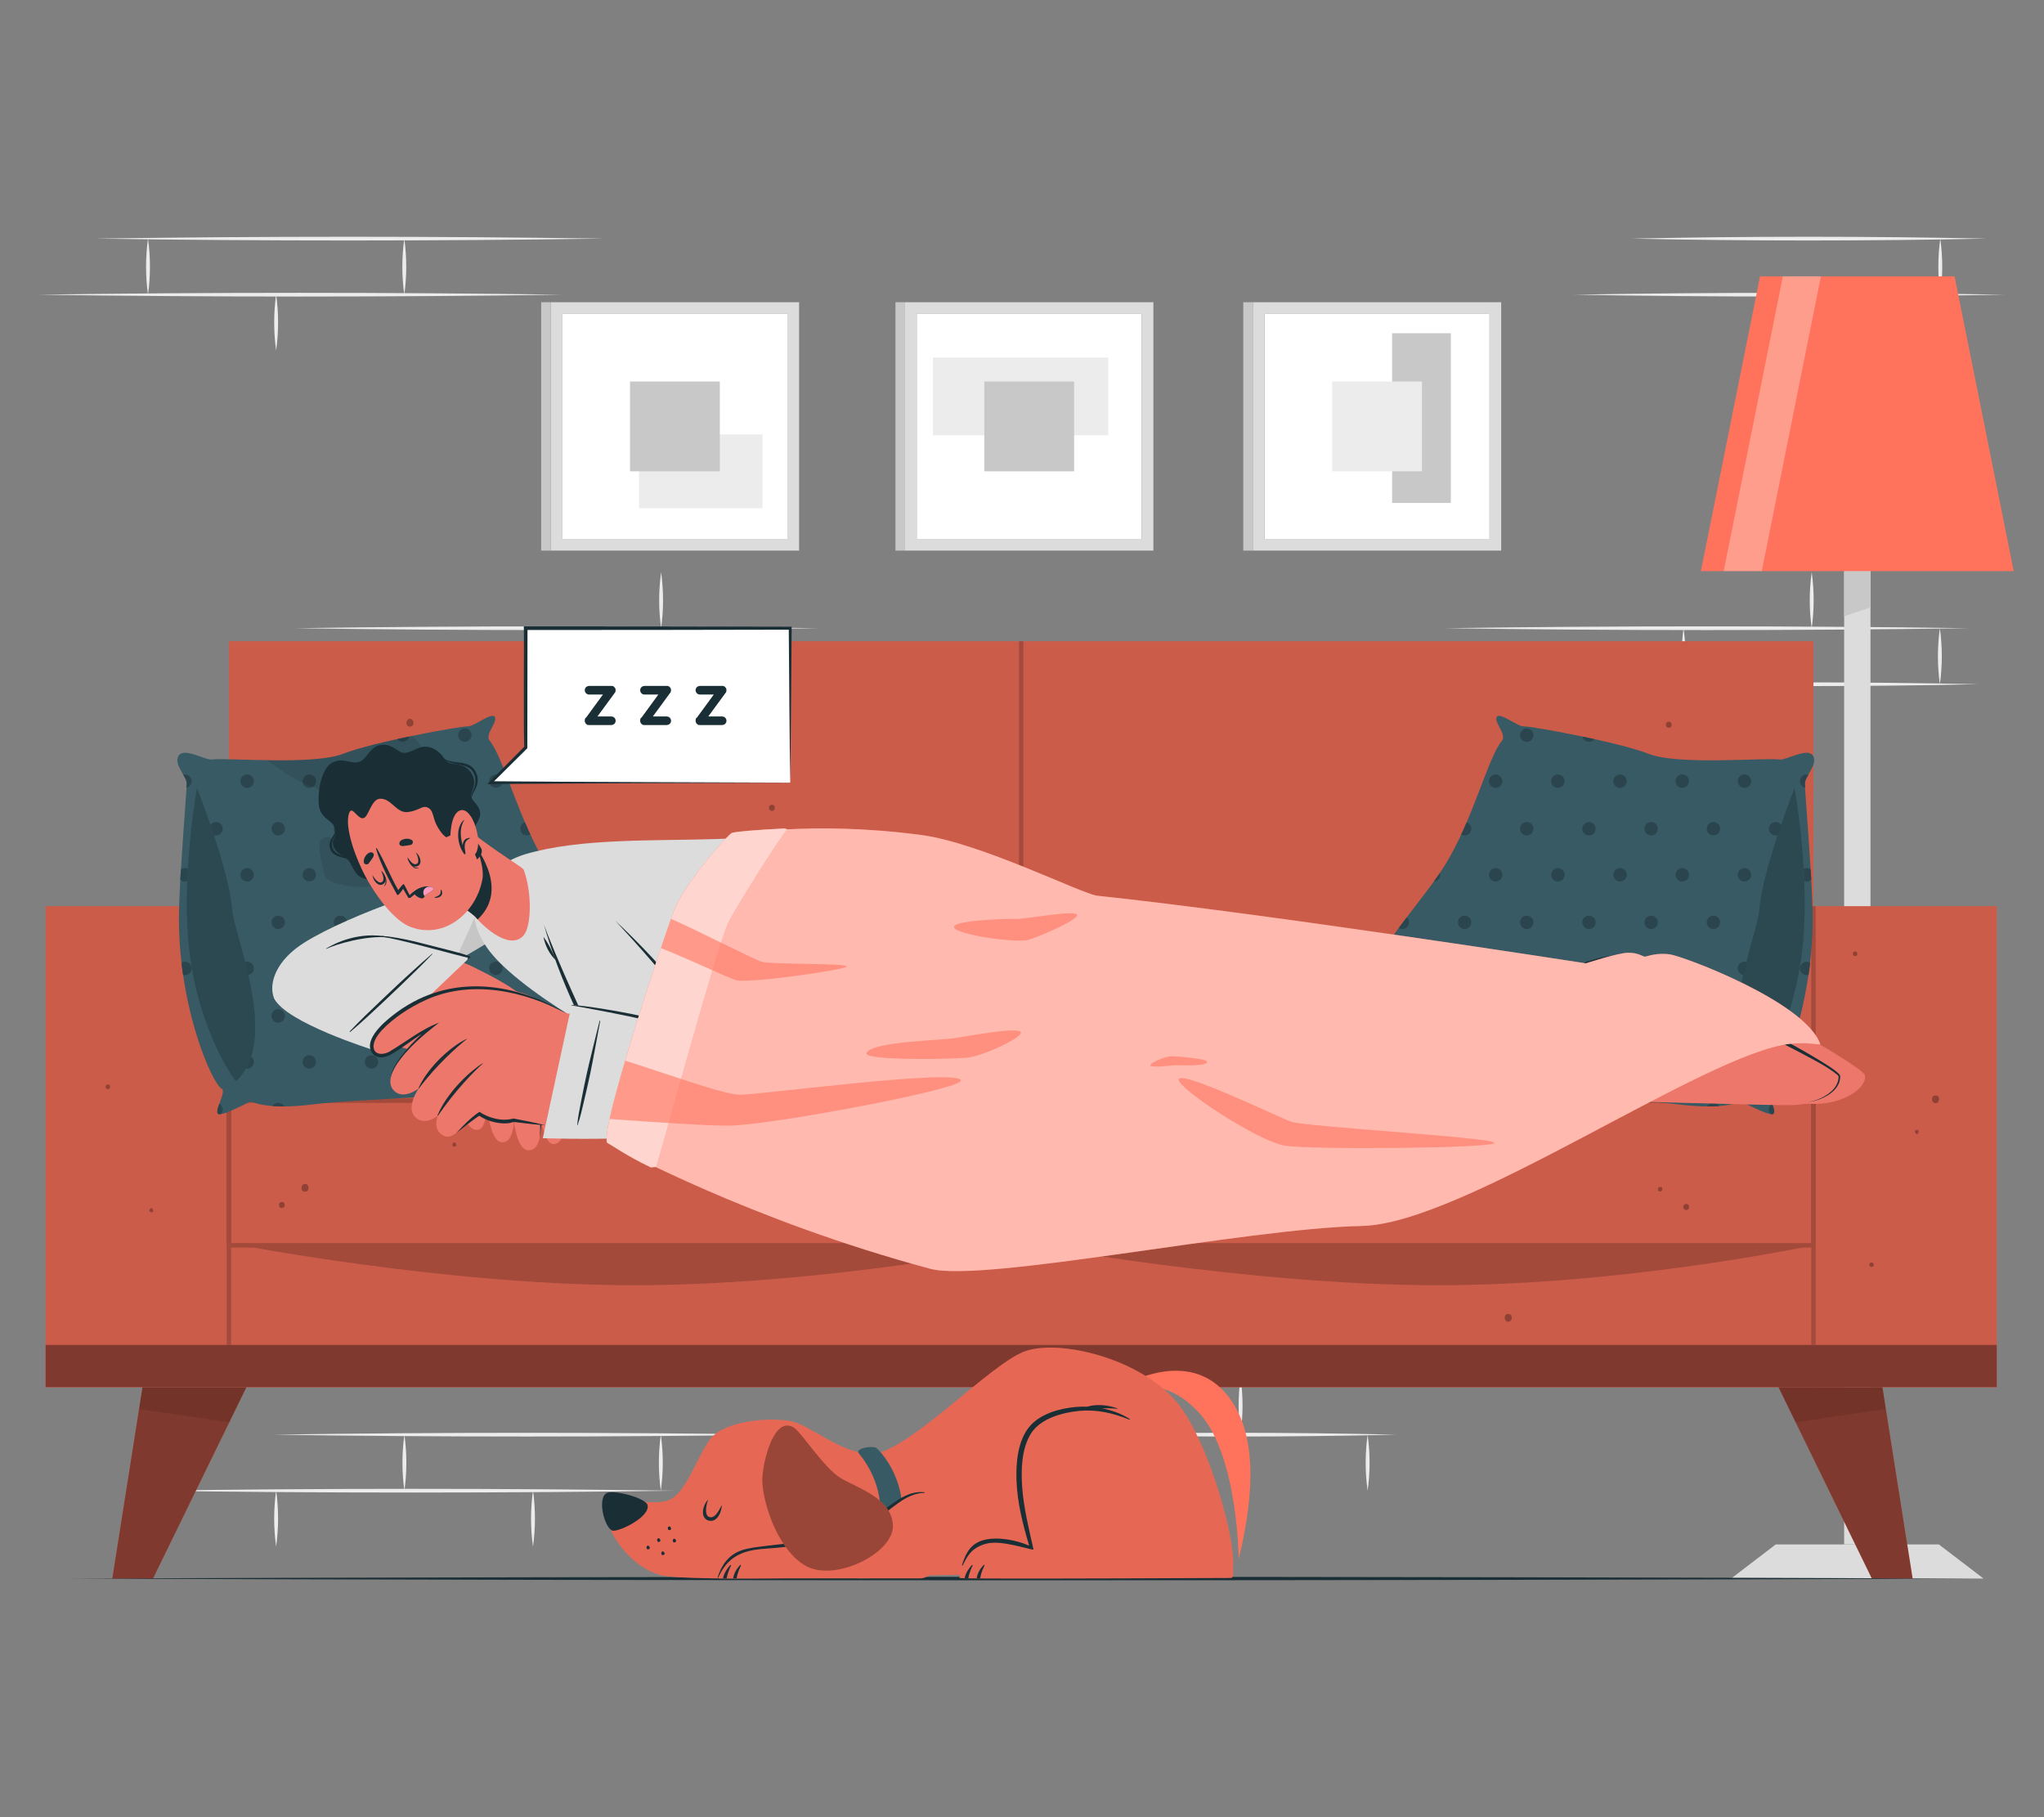 <?xml version="1.0" encoding="UTF-8"?>
<svg id="Layer_2" data-name="Layer 2" xmlns="http://www.w3.org/2000/svg" viewBox="0 0 540 480">
  <rect x="0" y="0" width="540" height="480" fill="#808080" stroke="none"/>
  <defs>
    <style>
      .cls-1 {
        opacity: .7;
      }

      .cls-2 {
        fill: #dcdcdc;
      }

      .cls-2, .cls-3, .cls-4, .cls-5, .cls-6, .cls-7, .cls-8, .cls-9, .cls-10, .cls-11, .cls-12, .cls-13, .cls-14, .cls-15, .cls-16, .cls-17 {
        stroke-width: 0px;
      }

      .cls-3 {
        fill: #ff735d;
      }

      .cls-4 {
        fill: #c8c8c8;
      }

      .cls-18 {
        stroke: #1a2e35;
        stroke-miterlimit: 10;
        stroke-width: .75px;
      }

      .cls-18, .cls-14 {
        fill: #1a2e35;
      }

      .cls-19, .cls-10, .cls-16 {
        opacity: .5;
      }

      .cls-20 {
        opacity: .6;
      }

      .cls-5 {
        fill: #375a64;
      }

      .cls-6 {
        fill: #ececec;
      }

      .cls-7 {
        fill: #ed776a;
      }

      .cls-21, .cls-13 {
        opacity: .2;
      }

      .cls-9 {
        fill: #2b454e;
      }

      .cls-10, .cls-15 {
        fill: #fff;
      }

      .cls-11 {
        fill: none;
      }

      .cls-12 {
        fill: #ff9abd;
      }

      .cls-22 {
        opacity: .4;
      }

      .cls-23 {
        opacity: .3;
      }

      .cls-24, .cls-17 {
        opacity: .1;
      }
    </style>
  </defs>
  <g id="Layer_2-2" data-name="Layer 2">
    <g>
      <rect class="cls-11" width="540" height="480"/>
      <g>
        <g>
          <path class="cls-6" d="m25.2,63.03c43.14-.66,91.09-.65,134.25,0-43.17.65-91.11.66-134.25,0h0Z"/>
          <path class="cls-6" d="m10,77.84c44.44-.66,93.85-.65,138.33,0-44.48.65-93.87.66-138.33,0h0Z"/>
          <path class="cls-6" d="m39.1,63.03c.69,4.93.69,9.87,0,14.81-.69-4.93-.68-9.87,0-14.81h0Z"/>
          <path class="cls-6" d="m106.81,63.03c.68,4.93.69,9.87,0,14.81-.69-4.93-.68-9.87,0-14.81h0Z"/>
          <path class="cls-6" d="m72.95,77.77c.69,4.93.69,9.87,0,14.81-.69-4.93-.68-9.87,0-14.81h0Z"/>
          <path class="cls-6" d="m430.99,63.03c30.16-.66,63.7-.65,93.89,0-30.19.65-63.72.66-93.89,0h0Z"/>
          <path class="cls-6" d="m415.79,77.84c36.56-.66,77.2-.65,113.78,0-36.59.65-77.21.66-113.78,0h0Z"/>
          <path class="cls-6" d="m512.6,63.03c.68,4.93.69,9.87,0,14.81-.69-4.93-.69-9.87,0-14.81h0Z"/>
          <path class="cls-6" d="m478.74,77.77c.68,4.93.69,9.87,0,14.81-.69-4.93-.69-9.87,0-14.81h0Z"/>
          <path class="cls-6" d="m72.14,378.96c43.13-.66,91.09-.65,134.25,0-43.17.65-91.11.66-134.25,0h0Z"/>
          <path class="cls-6" d="m39.95,393.76c44.44-.66,93.85-.65,138.33,0-44.48.65-93.87.66-138.33,0h0Z"/>
          <path class="cls-6" d="m252.25,364.25c27.72-.66,58.4-.66,86.13,0-27.73.66-58.4.66-86.13,0h0Z"/>
          <path class="cls-6" d="m282.74,378.96c27.72-.66,58.4-.66,86.13,0-27.73.66-58.4.66-86.13,0h0Z"/>
          <path class="cls-6" d="m106.84,378.96c.68,4.93.69,9.88,0,14.81-.69-4.93-.69-9.87,0-14.81h0Z"/>
          <path class="cls-6" d="m174.58,378.96c.69,4.93.69,9.88,0,14.81-.69-4.93-.68-9.87,0-14.81h0Z"/>
          <path class="cls-6" d="m293.57,378.96c.69,4.93.69,9.88,0,14.81-.69-4.93-.68-9.87,0-14.81h0Z"/>
          <path class="cls-6" d="m361.31,378.96c.68,4.93.69,9.88,0,14.81-.69-4.93-.69-9.87,0-14.81h0Z"/>
          <path class="cls-6" d="m72.95,393.7c.69,4.93.69,9.87,0,14.81-.69-4.93-.68-9.87,0-14.81h0Z"/>
          <path class="cls-6" d="m140.81,393.7c.69,4.93.69,9.87,0,14.81-.69-4.93-.68-9.87,0-14.81h0Z"/>
          <path class="cls-6" d="m327.75,363.84c.68,4.93.69,9.87,0,14.81-.69-4.93-.69-9.87,0-14.81h0Z"/>
          <path class="cls-6" d="m77.85,165.94c44.44-.66,93.85-.65,138.33,0-44.48.65-93.87.66-138.33,0h0Z"/>
          <path class="cls-6" d="m125.74,180.74c29.87-.66,63.08-.65,92.96,0-29.89.65-63.09.66-92.96,0h0Z"/>
          <path class="cls-6" d="m174.66,151.13c.68,4.93.69,9.87,0,14.81-.69-4.93-.68-9.87,0-14.81h0Z"/>
          <path class="cls-6" d="m140.81,165.94c.69,4.93.69,9.87,0,14.81-.69-4.93-.68-9.87,0-14.81h0Z"/>
          <path class="cls-6" d="m208.52,165.94c.68,4.93.69,9.87,0,14.81-.69-4.93-.69-9.87,0-14.81h0Z"/>
          <path class="cls-6" d="m381.82,165.94c44.44-.66,93.85-.65,138.33,0-44.48.65-93.87.66-138.33,0h0Z"/>
          <path class="cls-6" d="m429.71,180.74c29.87-.66,63.08-.65,92.96,0-29.89.65-63.09.66-92.96,0h0Z"/>
          <path class="cls-6" d="m478.63,151.13c.69,4.93.69,9.87,0,14.81-.69-4.93-.68-9.87,0-14.81h0Z"/>
          <path class="cls-6" d="m444.78,165.94c.69,4.93.69,9.87,0,14.81-.69-4.93-.68-9.87,0-14.81h0Z"/>
          <path class="cls-6" d="m512.49,165.94c.68,4.93.69,9.87,0,14.81-.69-4.93-.68-9.87,0-14.81h0Z"/>
          <path class="cls-6" d="m56.96,266.9c19.13-.67,38.4-.67,57.54,0-19.14.67-38.41.67-57.54,0h0Z"/>
          <path class="cls-6" d="m43.5,281.71c29.87-.66,63.08-.65,92.96,0-29.89.65-63.09.66-92.96,0h0Z"/>
          <path class="cls-6" d="m72.98,252.09c.69,4.93.69,9.87,0,14.81-.69-4.93-.68-9.87,0-14.81h0Z"/>
          <path class="cls-6" d="m106.84,266.9c.68,4.93.69,9.87,0,14.81-.69-4.93-.69-9.87,0-14.81h0Z"/>
        </g>
        <g>
          <g>
            <rect class="cls-15" x="242.19" y="82.92" width="59.43" height="59.43"/>
            <path class="cls-2" d="m304.71,145.44v-65.61h-65.61v65.61h65.61Zm-62.52-62.52h59.43v59.43h-59.43v-59.43Z"/>
            <rect class="cls-6" x="259.35" y="81.55" width="20.54" height="46.32" transform="translate(164.92 374.33) rotate(-90)"/>
            <rect class="cls-4" x="260.04" y="100.77" width="23.73" height="23.73" transform="translate(159.27 384.54) rotate(-90)"/>
            <rect class="cls-4" x="236.56" y="79.83" width="2.53" height="65.61" transform="translate(475.66 225.27) rotate(180)"/>
          </g>
          <g>
            <rect class="cls-15" x="334.08" y="82.92" width="59.43" height="59.43"/>
            <rect class="cls-4" x="367.78" y="88.02" width="15.52" height="44.83"/>
            <path class="cls-2" d="m396.6,145.44v-65.61h-65.61v65.61h65.61Zm-62.52-62.52h59.43v59.43h-59.43v-59.43Z"/>
            <rect class="cls-6" x="351.93" y="100.77" width="23.73" height="23.73"/>
            <rect class="cls-4" x="328.45" y="79.83" width="2.53" height="65.61" transform="translate(659.44 225.27) rotate(180)"/>
          </g>
          <g>
            <rect class="cls-15" x="148.59" y="82.92" width="59.43" height="59.43"/>
            <rect class="cls-6" x="168.82" y="114.76" width="32.61" height="19.5"/>
            <path class="cls-2" d="m211.11,145.44v-65.61h-65.61v65.61h65.61Zm-62.52-62.52h59.43v59.43h-59.43v-59.43Z"/>
            <rect class="cls-4" x="166.44" y="100.77" width="23.73" height="23.73"/>
            <rect class="cls-4" x="142.96" y="79.83" width="2.53" height="65.61" transform="translate(288.46 225.27) rotate(180)"/>
          </g>
        </g>
        <g>
          <polygon class="cls-2" points="524.03 416.97 457.33 416.97 469.13 407.95 512.22 407.95 524.03 416.97"/>
          <g>
            <rect class="cls-2" x="487.2" y="138.93" width="6.96" height="269.02"/>
            <polygon class="cls-4" points="494.16 138.93 494.16 160.44 487.2 162.77 487.2 138.93 494.16 138.93"/>
          </g>
          <g>
            <polygon class="cls-3" points="532 150.85 449.36 150.85 464.99 72.99 516.37 72.99 532 150.85"/>
            <g class="cls-23">
              <polygon class="cls-15" points="481.07 72.98 465.44 150.85 455.38 150.85 471.02 72.98 481.07 72.98"/>
            </g>
          </g>
        </g>
        <g>
          <rect class="cls-3" x="60.46" y="169.38" width="418.63" height="197.04"/>
          <rect class="cls-13" x="60.46" y="169.38" width="418.63" height="197.04"/>
          <rect class="cls-3" x="12.04" y="239.36" width="48.42" height="127.06"/>
          <rect class="cls-13" x="12.04" y="239.36" width="48.42" height="127.06"/>
          <rect class="cls-3" x="479.1" y="239.36" width="48.42" height="127.06"/>
          <rect class="cls-13" x="479.1" y="239.36" width="48.42" height="127.06"/>
          <g class="cls-21">
            <rect class="cls-8" x="269.21" y="169.38" width="1.15" height="159.57"/>
            <rect class="cls-8" x="59.89" y="239.36" width="1.15" height="127.06"/>
            <rect class="cls-8" x="478.52" y="239.36" width="1.15" height="127.06"/>
            <path class="cls-8" d="m270.37,329.54H59.89v-39.41h210.48v39.41Zm-209.3-1.18h208.12v-37.04H61.07v37.04Z"/>
            <path class="cls-8" d="m479.67,329.54h-210.48v-39.41h210.48v39.41Zm-209.3-1.18h208.12v-37.04h-208.12v37.04Z"/>
            <g>
              <path class="cls-8" d="m61.04,328.46s56.4,11.03,106.38,11.03,102.94-10.55,102.94-10.55l-209.32-.48Z"/>
              <path class="cls-8" d="m269.78,328.46s59.94,11.03,109.92,11.03,99.4-10.55,99.4-10.55l-209.32-.48Z"/>
            </g>
          </g>
          <g class="cls-23">
            <path class="cls-8" d="m73.09,219.39c-1.03,0-1.03,1.6,0,1.6s1.03-1.6,0-1.6Z"/>
            <path class="cls-8" d="m74.46,317.49c-1.03,0-1.03,1.6,0,1.6s1.03-1.6,0-1.6Z"/>
            <path class="cls-8" d="m120.44,302.17c-.04-.08-.08-.16-.12-.24-.13-.23-.49-.23-.62,0-.05.08-.09.16-.12.24-.45.95,1.33.95.87,0Z"/>
            <path class="cls-8" d="m40.4,319.51c-.04-.08-.08-.16-.12-.24-.13-.23-.49-.23-.62,0-.05.08-.09.16-.12.24-.46.95,1.33.95.87,0Z"/>
            <path class="cls-8" d="m79.99,224.28c-.79,0-.79,1.22,0,1.22s.79-1.22,0-1.22Z"/>
            <path class="cls-8" d="m377.49,244.24c-.79,0-.79,1.23,0,1.23s.79-1.23,0-1.23Z"/>
            <path class="cls-8" d="m28.49,286.46c-.79,0-.79,1.22,0,1.22s.79-1.22,0-1.22Z"/>
            <path class="cls-8" d="m108.9,190.11c-.3-.33-.9-.33-1.2,0-.33.37-.38.68-.29,1.16.16.88,1.62.88,1.78,0,.09-.47.04-.79-.29-1.16Z"/>
            <path class="cls-8" d="m81.18,312.96c-.29-.33-.9-.33-1.2,0-.33.37-.38.68-.29,1.16.16.88,1.62.88,1.78,0,.09-.47.04-.79-.29-1.16Z"/>
            <path class="cls-8" d="m445.48,319.62c1.03,0,1.03-1.6,0-1.6s-1.03,1.6,0,1.6Z"/>
            <path class="cls-8" d="m255.6,321.22c1.03,0,1.03-1.6,0-1.6s-1.03,1.6,0,1.6Z"/>
            <path class="cls-8" d="m440.87,192.24c1.03,0,1.03-1.6,0-1.6s-1.03,1.6,0,1.6Z"/>
            <path class="cls-8" d="m203.93,214.19c1.03,0,1.03-1.6,0-1.6s-1.03,1.6,0,1.6Z"/>
            <path class="cls-8" d="m386.31,236.84c.04.08.08.16.12.24.13.23.49.23.62,0,.05-.08.09-.16.12-.24.46-.95-1.33-.95-.87,0Z"/>
            <path class="cls-8" d="m290.39,313.65c.04.08.08.16.12.24.13.23.49.23.62,0,.05-.08.09-.16.12-.24.45-.95-1.33-.95-.87,0Z"/>
            <path class="cls-8" d="m505.98,299.14c.04.08.08.16.12.24.13.23.49.23.62,0,.05-.08.09-.16.12-.24.45-.95-1.33-.95-.87,0Z"/>
            <path class="cls-8" d="m438.58,314.73c.79,0,.79-1.22,0-1.22s-.79,1.22,0,1.22Z"/>
            <path class="cls-8" d="m490.09,252.55c.79,0,.79-1.22,0-1.22s-.79,1.22,0,1.22Z"/>
            <path class="cls-8" d="m494.45,334.68c.79,0,.79-1.22,0-1.22s-.79,1.22,0,1.22Z"/>
            <path class="cls-8" d="m397.86,348.9c.3.33.9.33,1.2,0,.33-.37.38-.68.29-1.16-.16-.88-1.62-.88-1.78,0-.09.47-.04.79.29,1.16Z"/>
            <path class="cls-8" d="m437.39,226.06c.3.33.9.33,1.2,0,.33-.37.38-.68.29-1.16-.16-.88-1.62-.88-1.78,0-.09.47-.04.79.29,1.16Z"/>
            <path class="cls-8" d="m167.67,265.34c.3.33.9.33,1.2,0,.33-.37.38-.68.29-1.16-.16-.88-1.62-.88-1.78,0-.09.47-.04.79.29,1.16Z"/>
            <path class="cls-8" d="m510.74,291.17c.29.33.9.33,1.2,0,.33-.37.38-.68.29-1.16-.16-.88-1.62-.88-1.78,0-.09.47-.04.79.29,1.16Z"/>
          </g>
          <rect class="cls-3" x="12.05" y="355.24" width="515.48" height="11.17"/>
          <rect class="cls-16" x="12.05" y="355.24" width="515.48" height="11.17"/>
          <g>
            <polygon class="cls-3" points="65.11 366.42 52.8 391.63 40.43 416.97 29.66 416.97 33.66 391.63 37.64 366.42 65.11 366.42"/>
            <g class="cls-19">
              <polygon class="cls-8" points="65.11 366.42 52.8 391.63 40.43 416.97 29.66 416.97 33.66 391.63 37.64 366.42 65.11 366.42"/>
            </g>
            <polygon class="cls-17" points="37.64 366.42 65.11 366.42 60.58 375.7 36.73 372.18 37.64 366.42"/>
          </g>
          <g>
            <polygon class="cls-3" points="469.84 366.41 482.16 391.63 494.53 416.97 505.29 416.97 501.29 391.63 497.32 366.41 469.84 366.41"/>
            <g class="cls-19">
              <polygon class="cls-8" points="469.84 366.41 482.16 391.63 494.53 416.97 505.29 416.97 501.29 391.63 497.32 366.41 469.84 366.41"/>
            </g>
            <polygon class="cls-17" points="497.31 366.41 469.84 366.41 474.37 375.69 498.22 372.18 497.31 366.41"/>
          </g>
        </g>
        <path class="cls-14" d="m18,416.97c161.31-.61,342.25-.62,503.56,0-161.31.62-342.25.61-503.56,0h0Z"/>
        <g>
          <path class="cls-5" d="m467.56,287.6c-1.4.73,2.63,6.71.58,6.71s-7.73-3.38-8.32-3.3c-.58.09-4.31,2.21-16.37.71-12.06-1.5-43.97-2.18-57.42-4.22-13.45-2.04-25.08-7.46-26.82-8.2-1.74-.74-6.04.36-7.19,0s3.54-3.37,4-5.85c3.66-19.87,18.05-32.69,25.6-44.74,7.55-12.05,11.5-28.85,15.27-33.17,3.77-4.32-1.08,1.75,0,0,1.08-1.75-2.34-4.91-1.45-6.19.89-1.29,5.52,2.64,7.17,2.52,1.65-.12,24.99,4.12,32.87,7.23,7.88,3.11,30.5.98,34.72,1.52,1.75.23,7.29-3.27,8.75-1.03,1.46,2.23-2.14,5.54-2.14,7.29s1.79,23.22,2.04,33.32c.63,24.86-8.68,46.05-11.3,47.41Z"/>
          <path class="cls-9" d="m421.21,195.23c-.33.44-.85.73-1.43.73-.85,0-1.56-.6-1.73-1.4,1.05.22,2.11.45,3.17.68Zm-19.63-1.04c0,.98.79,1.77,1.77,1.77s1.77-.79,1.77-1.77-.79-1.77-1.77-1.77-1.77.79-1.77,1.77Zm32.86,24.72c0,.98.79,1.77,1.77,1.77s1.77-.79,1.77-1.77-.79-1.77-1.77-1.77-1.77.79-1.77,1.77Zm-16.43,0c0,.98.79,1.77,1.77,1.77s1.77-.79,1.77-1.77-.79-1.77-1.77-1.77-1.77.79-1.77,1.77Zm-16.43,0c0,.98.79,1.77,1.77,1.77s1.77-.79,1.77-1.77-.79-1.77-1.77-1.77-1.77.79-1.77,1.77Zm-15.54,1.53c.26.16.56.24.88.24.98,0,1.78-.79,1.78-1.77,0-.78-.51-1.45-1.23-1.68-.45,1.07-.93,2.14-1.43,3.21Zm56.62-14.09c0,.98.79,1.77,1.77,1.77s1.77-.79,1.77-1.77-.79-1.77-1.77-1.77-1.77.79-1.77,1.77Zm-16.43,0c0,.98.79,1.77,1.77,1.77s1.77-.79,1.77-1.77-.79-1.77-1.77-1.77-1.77.79-1.77,1.77Zm-16.43,0c0,.98.79,1.77,1.77,1.77s1.77-.79,1.77-1.77-.79-1.77-1.77-1.77-1.77.79-1.77,1.77Zm-16.43,0c0,.98.79,1.77,1.77,1.77s1.77-.79,1.77-1.77-.79-1.77-1.77-1.77-1.77.79-1.77,1.77Zm41.08,37.28c0,.98.79,1.77,1.77,1.77s1.77-.79,1.77-1.77-.79-1.77-1.77-1.77-1.77.79-1.77,1.77Zm-16.43,0c0,.98.79,1.77,1.77,1.77s1.77-.79,1.77-1.77-.79-1.77-1.77-1.77-1.77.79-1.77,1.77Zm-16.43,0c0,.98.79,1.77,1.77,1.77s1.77-.79,1.77-1.77-.79-1.77-1.77-1.77-1.77.79-1.77,1.77Zm-16.43,0c0,.98.79,1.77,1.77,1.77s1.77-.79,1.77-1.77-.79-1.77-1.77-1.77-1.77.79-1.77,1.77Zm-15.61,1.49c.28.18.6.28.95.28.98,0,1.77-.8,1.77-1.78,0-.54-.24-1.01-.61-1.33-.7.92-1.4,1.87-2.11,2.82Zm73.12-14.05c0,.98.79,1.77,1.77,1.77s1.77-.79,1.77-1.77-.79-1.77-1.77-1.77-1.77.79-1.77,1.77Zm-16.43,0c0,.98.79,1.77,1.77,1.77s1.77-.79,1.77-1.77-.79-1.77-1.77-1.77-1.77.79-1.77,1.77Zm-16.43,0c0,.98.79,1.77,1.77,1.77s1.77-.79,1.77-1.77-.79-1.77-1.77-1.77-1.77.79-1.77,1.77Zm-16.43,0c0,.98.79,1.77,1.77,1.77s1.77-.79,1.77-1.77-.79-1.77-1.77-1.77-1.77.79-1.77,1.77Zm-14.54,1.76c.92-.07,1.64-.83,1.64-1.76,0-.17-.02-.33-.07-.48-.5.74-1.03,1.49-1.58,2.24Zm55.61,35.51c0,.98.79,1.77,1.77,1.77s1.77-.79,1.77-1.77-.79-1.77-1.77-1.77-1.77.79-1.77,1.77Zm-16.43,0c0,.98.79,1.77,1.77,1.77s1.77-.79,1.77-1.77-.79-1.77-1.77-1.77-1.77.79-1.77,1.77Zm-16.43,0c0,.98.79,1.77,1.77,1.77s1.77-.79,1.77-1.77-.79-1.77-1.77-1.77-1.77.79-1.77,1.77Zm-16.43,0c0,.98.79,1.77,1.77,1.77s1.77-.79,1.77-1.77-.79-1.77-1.77-1.77-1.77.79-1.77,1.77Zm-16.43,0c0,.98.79,1.77,1.77,1.77s1.77-.79,1.77-1.77-.79-1.77-1.77-1.77-1.77.79-1.77,1.77Zm73.94-12.56c0,.98.79,1.77,1.77,1.77s1.77-.79,1.77-1.77-.79-1.77-1.77-1.77-1.77.79-1.77,1.77Zm-16.43,0c0,.98.79,1.77,1.77,1.77s1.77-.79,1.77-1.77-.79-1.77-1.77-1.77-1.77.79-1.77,1.77Zm-16.43,0c0,.98.79,1.77,1.77,1.77s1.77-.79,1.77-1.77-.79-1.77-1.77-1.77-1.77.79-1.77,1.77Zm-16.43,0c0,.98.79,1.77,1.77,1.77s1.77-.79,1.77-1.77-.79-1.77-1.77-1.77-1.77.79-1.77,1.77Zm-16.43,0c0,.98.79,1.77,1.77,1.77s1.77-.79,1.77-1.77-.79-1.77-1.77-1.77-1.77.79-1.77,1.77Zm-15.26,1.66c.19.07.39.11.6.11.97,0,1.77-.79,1.77-1.77,0-.56-.27-1.07-.68-1.39-.59,1-1.15,2.01-1.69,3.05Zm105.63,35.62c0,.48.19.91.5,1.23h0c.12.02.23.03.33.03.96,0,.58-1.32.05-2.79-.54.3-.89.87-.89,1.53Zm-16.23-.8c1.17,0,2.19-.04,3.09-.1-.3-.52-.87-.87-1.52-.87-.69,0-1.29.39-1.58.97Zm-8.41-11.76c0,.98.79,1.77,1.77,1.77s1.77-.79,1.77-1.77-.79-1.77-1.77-1.77-1.77.79-1.77,1.77Zm-16.43,0c0,.98.79,1.77,1.77,1.77s1.77-.79,1.77-1.77-.79-1.77-1.77-1.77-1.77.79-1.77,1.77Zm-16.43,0c0,.98.79,1.77,1.77,1.77s1.77-.79,1.77-1.77-.79-1.77-1.77-1.77-1.77.79-1.77,1.77Zm-16.43,0c0,.98.79,1.77,1.77,1.77s1.77-.79,1.77-1.77-.79-1.77-1.77-1.77-1.77.79-1.77,1.77Zm-16.43,0c0,.98.79,1.77,1.77,1.77s1.77-.79,1.77-1.77-.79-1.77-1.77-1.77-1.77.79-1.77,1.77Zm-16.32-.59c.82.36,1.92.83,3.26,1.36.11-.23.18-.5.18-.77,0-.97-.8-1.77-1.77-1.77-.77,0-1.43.5-1.67,1.18Zm106.69-61.01c0,.98.8,1.77,1.77,1.77.2,0,.39-.03.57-.1.3-.91.6-1.81.89-2.66-.31-.47-.85-.78-1.46-.78-.97,0-1.77.8-1.77,1.77Zm-16.43,0c0,.98.79,1.77,1.77,1.77s1.77-.79,1.77-1.77-.8-1.77-1.77-1.77-1.77.8-1.77,1.77Zm24.64-12.55c0,.83.59,1.54,1.37,1.72-.04-.59-.06-1-.06-1.19,0-.59.42-1.38.92-2.24-.15-.04-.3-.07-.46-.07-.97,0-1.77.8-1.77,1.78Zm-16.43,0c0,.97.79,1.77,1.77,1.77s1.77-.8,1.77-1.77-.79-1.78-1.77-1.78-1.77.8-1.77,1.78Zm-8.21,37.27c0,.98.79,1.78,1.77,1.78s1.77-.8,1.77-1.78-.8-1.77-1.77-1.77-1.77.8-1.77,1.77Zm25.65-14.15c.06,1.07.11,2.16.16,3.26.19.07.39.11.6.11.48,0,.91-.19,1.23-.5h0c-.05-.88-.1-1.77-.16-2.68h0c-.29-.23-.67-.36-1.07-.36-.28,0-.53.06-.76.17Zm-17.44,1.6c0,.97.79,1.77,1.77,1.77s1.77-.8,1.77-1.77-.79-1.77-1.77-1.77-1.77.79-1.77,1.77Zm-8.21,37.28c0,.97.79,1.77,1.77,1.77s1.77-.8,1.77-1.77-.8-1.78-1.77-1.78-1.77.8-1.77,1.78Zm24.64-12.56c0,.98.8,1.77,1.77,1.77.18,0,.35-.02.51-.07.16-1.05.3-2.12.42-3.2-.27-.16-.58-.26-.92-.26-.97,0-1.77.8-1.77,1.77Zm-16.43,0c0,.88.63,1.6,1.46,1.74.26-1.16.54-2.3.83-3.43-.16-.05-.34-.08-.52-.08-.98,0-1.77.8-1.77,1.77Zm0,24.72c0,.98.79,1.78,1.77,1.78.1,0,.22,0,.31-.03-.57-.98-1.03-2.04-1.38-3.15-.42.32-.7.83-.7,1.4Z"/>
          <path class="cls-13" d="m474.1,208.12s-8.44,21.46-9.26,31.87c-.61,7.67-12.83,35.04-.99,45.59,0,0,9.39-12.05,12.16-33.58,2.52-19.59-1.92-43.88-1.92-43.88Z"/>
        </g>
        <g>
          <g>
            <path class="cls-5" d="m58.59,287.6c1.4.73-2.63,6.71-.58,6.71s7.73-3.38,8.32-3.3c.58.09,4.31,2.21,16.37.71,12.06-1.5,43.97-2.18,57.42-4.22,13.45-2.04,25.08-7.46,26.82-8.2,1.74-.74,6.04.36,7.19,0,1.16-.36-3.54-3.37-4-5.85-3.66-19.87-18.05-32.69-25.6-44.74-7.55-12.05-11.5-28.85-15.27-33.17-3.77-4.32,1.08,1.75,0,0-1.08-1.75,2.34-4.91,1.45-6.19-.89-1.29-5.52,2.64-7.17,2.52-1.65-.12-24.99,4.12-32.87,7.23-7.88,3.11-30.5.98-34.72,1.52-1.75.23-7.29-3.27-8.75-1.03-1.46,2.23,2.14,5.54,2.14,7.29s-1.79,23.22-2.04,33.32c-.63,24.86,8.68,46.05,11.3,47.41Z"/>
            <path class="cls-9" d="m108.1,194.55c-.17.8-.88,1.4-1.73,1.4-.59,0-1.11-.29-1.43-.73,1.06-.23,2.12-.46,3.17-.68Zm14.7-2.14c-.98,0-1.77.79-1.77,1.77s.79,1.77,1.77,1.77,1.77-.79,1.77-1.77-.79-1.77-1.77-1.77Zm-32.86,24.72c-.98,0-1.77.79-1.77,1.77s.79,1.77,1.77,1.77,1.77-.79,1.77-1.77-.79-1.77-1.77-1.77Zm16.43,0c-.98,0-1.77.79-1.77,1.77s.79,1.77,1.77,1.77,1.77-.79,1.77-1.77-.79-1.77-1.77-1.77Zm16.43,0c-.98,0-1.77.79-1.77,1.77s.79,1.77,1.77,1.77,1.77-.79,1.77-1.77-.79-1.77-1.77-1.77Zm15.88.09c-.71.23-1.23.9-1.23,1.68,0,.98.8,1.77,1.78,1.77.32,0,.62-.08.88-.24-.5-1.07-.97-2.14-1.43-3.21Zm-56.96-12.65c-.98,0-1.77.79-1.77,1.77s.79,1.77,1.77,1.77,1.77-.79,1.77-1.77-.79-1.77-1.77-1.77Zm16.43,0c-.98,0-1.77.79-1.77,1.77s.79,1.77,1.77,1.77,1.77-.79,1.77-1.77-.79-1.77-1.77-1.77Zm16.43,0c-.98,0-1.77.79-1.77,1.77s.79,1.77,1.77,1.77,1.77-.79,1.77-1.77-.79-1.77-1.77-1.77Zm16.43,0c-.98,0-1.77.79-1.77,1.77s.79,1.77,1.77,1.77,1.77-.79,1.77-1.77-.79-1.77-1.77-1.77Zm-41.08,37.28c-.98,0-1.77.79-1.77,1.77s.79,1.77,1.77,1.77,1.77-.79,1.77-1.77-.79-1.77-1.77-1.77Zm16.43,0c-.98,0-1.77.79-1.77,1.77s.79,1.77,1.77,1.77,1.77-.79,1.77-1.77-.79-1.77-1.77-1.77Zm16.43,0c-.98,0-1.77.79-1.77,1.77s.79,1.77,1.77,1.77,1.77-.79,1.77-1.77-.79-1.77-1.77-1.77Zm16.43,0c-.98,0-1.77.79-1.77,1.77s.79,1.77,1.77,1.77,1.77-.79,1.77-1.77-.79-1.77-1.77-1.77Zm15.27.44c-.37.32-.61.8-.61,1.33,0,.98.79,1.78,1.77,1.78.35,0,.68-.1.95-.28-.71-.96-1.41-1.9-2.11-2.82Zm-72.78-13c-.98,0-1.77.79-1.77,1.77s.79,1.77,1.77,1.77,1.77-.79,1.77-1.77-.79-1.77-1.77-1.77Zm16.43,0c-.98,0-1.77.79-1.77,1.77s.79,1.77,1.77,1.77,1.77-.79,1.77-1.77-.79-1.77-1.77-1.77Zm16.43,0c-.98,0-1.77.79-1.77,1.77s.79,1.77,1.77,1.77,1.77-.79,1.77-1.77-.79-1.77-1.77-1.77Zm16.43,0c-.98,0-1.77.79-1.77,1.77s.79,1.77,1.77,1.77,1.77-.79,1.77-1.77-.79-1.77-1.77-1.77Zm14.73,1.29c-.04.16-.07.31-.07.48,0,.93.72,1.69,1.64,1.76-.55-.75-1.08-1.5-1.58-2.24Zm-55.81,35.99c-.98,0-1.77.79-1.77,1.77s.79,1.77,1.77,1.77,1.77-.79,1.77-1.77-.79-1.77-1.77-1.77Zm16.43,0c-.98,0-1.77.79-1.77,1.77s.79,1.77,1.77,1.77,1.77-.79,1.77-1.77-.79-1.77-1.77-1.77Zm16.43,0c-.98,0-1.77.79-1.77,1.77s.79,1.77,1.77,1.77,1.77-.79,1.77-1.77-.79-1.77-1.77-1.77Zm16.43,0c-.98,0-1.77.79-1.77,1.77s.79,1.77,1.77,1.77,1.77-.79,1.77-1.77-.79-1.77-1.77-1.77Zm16.43,0c-.98,0-1.77.79-1.77,1.77s.79,1.77,1.77,1.77,1.77-.79,1.77-1.77-.79-1.77-1.77-1.77Zm-73.94-12.56c-.98,0-1.77.79-1.77,1.77s.79,1.77,1.77,1.77,1.77-.79,1.77-1.77-.79-1.77-1.77-1.77Zm16.43,0c-.98,0-1.77.79-1.77,1.77s.79,1.77,1.77,1.77,1.77-.79,1.77-1.77-.79-1.77-1.77-1.77Zm16.43,0c-.98,0-1.77.79-1.77,1.77s.79,1.77,1.77,1.77,1.77-.79,1.77-1.77-.79-1.77-1.77-1.77Zm16.43,0c-.98,0-1.77.79-1.77,1.77s.79,1.77,1.77,1.77,1.77-.79,1.77-1.77-.79-1.77-1.77-1.77Zm16.43,0c-.98,0-1.77.79-1.77,1.77s.79,1.77,1.77,1.77,1.77-.79,1.77-1.77-.79-1.77-1.77-1.77Zm15.34.38c-.42.32-.68.83-.68,1.39,0,.98.8,1.77,1.77,1.77.21,0,.42-.04.6-.11-.54-1.03-1.1-2.05-1.69-3.05Zm-104.83,37.14c-.53,1.47-.91,2.79.05,2.79.1,0,.22,0,.33-.03h0c.3-.32.5-.74.5-1.23,0-.66-.36-1.23-.89-1.53Zm15.55-.24c-.65,0-1.21.35-1.52.87.9.07,1.93.11,3.09.1-.28-.58-.88-.97-1.58-.97Zm8.22-12.56c-.98,0-1.77.79-1.77,1.77s.79,1.77,1.77,1.77,1.77-.79,1.77-1.77-.79-1.77-1.77-1.77Zm16.43,0c-.98,0-1.77.79-1.77,1.77s.79,1.77,1.77,1.77,1.77-.79,1.77-1.77-.79-1.77-1.77-1.77Zm16.43,0c-.98,0-1.77.79-1.77,1.77s.79,1.77,1.77,1.77,1.77-.79,1.77-1.77-.79-1.77-1.77-1.77Zm16.43,0c-.98,0-1.77.79-1.77,1.77s.79,1.77,1.77,1.77,1.77-.79,1.77-1.77-.79-1.77-1.77-1.77Zm16.43,0c-.98,0-1.77.79-1.77,1.77s.79,1.77,1.77,1.77,1.77-.79,1.77-1.77-.79-1.77-1.77-1.77Zm16.43,0c-.97,0-1.77.8-1.77,1.77,0,.28.07.54.18.77,1.34-.54,2.44-1,3.26-1.36-.24-.68-.89-1.18-1.67-1.18Zm-106.79-61.59c-.62,0-1.15.31-1.46.78.29.85.59,1.75.89,2.66.18.07.37.1.57.1.97,0,1.77-.79,1.77-1.77s-.8-1.77-1.77-1.77Zm16.43,0c-.97,0-1.77.8-1.77,1.77s.8,1.77,1.77,1.77,1.77-.79,1.77-1.77-.79-1.77-1.77-1.77Zm-24.64-12.56c-.16,0-.31.02-.46.07.5.86.92,1.64.92,2.24,0,.19-.02.59-.06,1.19.78-.18,1.37-.88,1.37-1.72,0-.98-.8-1.78-1.77-1.78Zm16.43,0c-.98,0-1.77.8-1.77,1.78s.79,1.77,1.77,1.77,1.77-.8,1.77-1.77-.79-1.78-1.77-1.78Zm8.21,37.28c-.97,0-1.77.8-1.77,1.77s.8,1.78,1.77,1.78,1.77-.8,1.77-1.78-.79-1.77-1.77-1.77Zm-24.64-12.55c-.4,0-.78.13-1.07.36h0c-.05.91-.1,1.8-.16,2.68h0c.31.31.74.51,1.23.51.21,0,.42-.04.6-.11.04-1.1.1-2.19.16-3.26-.23-.11-.48-.17-.76-.17Zm16.43,0c-.98,0-1.77.79-1.77,1.77s.79,1.77,1.77,1.77,1.77-.8,1.77-1.77-.79-1.77-1.77-1.77Zm8.21,37.27c-.97,0-1.77.8-1.77,1.78s.8,1.77,1.77,1.77,1.77-.8,1.77-1.77-.79-1.78-1.77-1.78Zm-24.64-12.55c-.34,0-.65.1-.92.26.12,1.09.26,2.16.42,3.2.16.05.33.07.51.07.97,0,1.77-.79,1.77-1.77s-.8-1.77-1.77-1.77Zm16.43,0c-.18,0-.36.03-.52.08.28,1.12.56,2.27.83,3.43.83-.14,1.46-.86,1.46-1.74,0-.97-.79-1.77-1.77-1.77Zm1.07,25.08c-.36,1.11-.81,2.17-1.38,3.15.1.02.21.03.31.03.98,0,1.77-.8,1.77-1.78,0-.57-.28-1.09-.7-1.4Z"/>
            <path class="cls-13" d="m52.04,208.12s8.44,21.46,9.26,31.87c.61,7.67,12.83,35.04.99,45.59,0,0-9.39-12.05-12.16-33.58-2.52-19.59,1.92-43.88,1.92-43.88Z"/>
            <g>
              <path class="cls-17" d="m108.27,227.62c-7.74,1.04-21.26-18.67-25.59-19.82-3.63-.97-8.93-4.61-12.18-6.99,7.56.12,15.96-.04,20.16-1.7,3.83-1.52,11.32-3.29,18.19-4.71.72.56,1.33,1.17,1.8,1.87,4.36,6.41,3.88,12.86,1.95,15.94-1.93,3.08,3.41,14.39-4.33,15.43Z"/>
              <path class="cls-17" d="m84.84,221.79c2.31-3.4,21.24,8.63,18.62,10.99-2.62,2.36-16.9,2.03-17.75-1.85s-1.88-7.66-.87-9.14Z"/>
            </g>
          </g>
          <g>
            <g>
              <g>
                <path class="cls-7" d="m378.09,250.95s43.12,5.72,43.15,5.7c.92-.05,14.84-4.2,17.29-3.8,2.84.46,53.08,28.18,54.08,31.03,1.01,2.86-4.64,7.43-12.35,7.69-4.66.16-49.64-1.29-49.64-1.29l-48.36-.34-4.17-38.98Z"/>
                <path class="cls-5" d="m188.93,231.15c11.21-1.84,212.09,21.72,212.09,21.72l-8.48,36.6c-56.77,4.64-86.39-1.87-93.05-1.72-21.97.5-61.06,1.3-86.2.55-33.89-1.01-48.61-9.29-48.61-9.29,0,0,24.21-47.87,24.25-47.86Z"/>
              </g>
              <g>
                <path class="cls-7" d="m388.92,254.57s21.86,2.45,21.89,2.42c.92-.05,14.84-4.2,17.29-3.8,2.84.46,56.84,28.18,57.84,31.03,1.01,2.86-4.64,7.43-12.35,7.69-4.66.16-53.4-1.29-53.4-1.29l-29.57-.34-1.7-35.71Z"/>
                <path class="cls-5" d="m177,254.67s99.33,50.2,115.98,52.86c10,1.6,58.3-2.37,111.5-10.34l4.78-40.48c-50.14-14.82-98.36,1.84-100.18,1.26-3-.96-50.2-33.43-71.44-36.34-22.91-3.14-44.35,1.42-44.35,1.42l-16.29,31.62Z"/>
                <path class="cls-14" d="m266.71,233.07l42.45,24.78c19.33-5.35,40.8-8.34,61.33-8.16,13.5.2,27.14,1.72,39.96,6.18.51.15.58.27,1.11.23,5.62-.78,10.96-4.02,16.77-3.76,5.12,1.55,9.56,4.38,14.18,6.87,12.46,7.34,25.7,13.32,38.09,20.81,1.77,1.12,3.58,2.12,5.14,3.56.21.2.41.5.43.78-.04,4.07-5.1,6.37-8.59,6.78,3.35-.53,8.11-2.91,8.16-6.71-.02-.24-.18-.36-.33-.53-3.16-2.53-7.02-4.31-10.59-6.27-9.17-4.8-18.44-9.31-27.68-14.03-5.39-2.97-10.84-6.03-16.42-8.54-.91-.38-1.9-.81-2.72-.96-2.82-.16-5.85,1.07-8.63,1.85-2.51.73-5,1.71-7.67,2.07-.33.01-.61.06-1.12-.07-24.67-8.34-51.53-7.48-77.12-4.21-8.19,1.16-16.38,2.49-24.43,4.42-.05-.03-42.29-25.04-42.34-25.08h0Z"/>
                <path class="cls-14" d="m289.87,306.85c-7.28-1.38-14.06-4.65-20.75-7.74-13.32-6.43-26.15-13.81-38.78-21.47-6.32-3.83-12.56-7.77-18.75-11.82l1.02-.14c-2.69,2.65-5.83,4.87-9.43,6.07-1.18.39-2.42.62-3.66.64,3.64-.71,6.68-2.84,9.38-5.24,1.06-.95,2.06-1.96,2.96-3.02,6.47,3.99,12.98,7.92,19.49,11.84,12.66,7.55,25.34,15.08,38.35,21.99,6.54,3.35,13.05,6.94,20.17,8.9h0Z"/>
              </g>
            </g>
            <g>
              <g>
                <g>
                  <path class="cls-2" d="m133.72,230.25c-14.56,1.76-41.43,11.37-53.13,18.61-7.95,4.92-9.46,11-8.34,14.38,3.09,9.3,38.43-2.31,38.6-3.79.13-1.12,14.11-6.74,28.55-17.69,6.92-5.25.58-12.27-5.67-11.52Z"/>
                  <path class="cls-17" d="m120.12,254.09c5.28-2.9,12.21-6.98,19.26-12.33,6.92-5.25.59-12.27-5.67-11.51-.99.12-2.03.28-3.11.46l-10.49,23.38Z"/>
                </g>
                <g>
                  <g>
                    <path class="cls-7" d="m73.03,263.68c3.51,5.96,13.56,7.54,39.98,14.88,3.66,1.02,17.35-18.74,14.42-21.54-3.54-3.39-24.51-9.46-25.96-9.66-12.23-1.74-30.83,12.28-28.45,16.32Z"/>
                    <g>
                      <path class="cls-7" d="m123.56,254.79s9.83,4.34,14.29,8.21c5.97,5.19,8.99,12.13,10.08,15.12,2.27,6.23,3.47,22.87-1.27,24.05-4.28,1.07-4.64-16-4.64-16,0,0,3.24,17.34-2.16,17.68-5.39.34-4.68-19.5-4.68-19.5,0,0,2.93,17.9-2.69,17.36-4.25-.4-4.61-18.41-4.61-18.41,0,0,2.41,15.4-1.97,15.17-4.84-.25-6.23-16.85-6.23-16.85-11.05-2.45-15.31-8.14-17.85-12.54-.62-1.07,21.73-14.3,21.73-14.3Z"/>
                      <g>
                        <path class="cls-14" d="m141.29,280.1c.45,2.02.93,4.07,1.2,6.13.27,2.06.47,4.13.55,6.2.2,5.09-.48,8.3-.46,8.1.47-4.8-.39-12.18-.66-14.24-.27-2.05-.44-4.12-.71-6.17,0-.05.07-.06.08,0Z"/>
                        <path class="cls-14" d="m133.84,280.95c.47,2.61,1.03,5.18,1.38,7.81.35,2.62.46,5.13.63,7.77.01.2-.1.14-.12-.06-.28-2.63-.73-5.03-1.04-7.66-.3-2.61-.51-5.26-.91-7.86,0-.04.06-.05.06,0Z"/>
                        <path class="cls-14" d="m127.32,280.53c.92,3.95,1.11,8.07,1.2,12.11,0,.2-.13.11-.15-.1-.32-4.03-.55-7.2-1.19-11.98-.01-.07.12-.11.14-.03Z"/>
                      </g>
                    </g>
                  </g>
                  <g>
                    <path class="cls-2" d="m124.04,252.97l-25.55,24.34s-23.01-7.2-26.03-13.57c-1.99-4.19,16.83-19.16,30.2-16.21l21.39,5.44Z"/>
                    <g>
                      <path class="cls-14" d="m86.2,250.53c2.3-1.41,8.72-4.61,16.47-3.02.07.01.06.13,0,.12-5.89-.63-14.09,1.84-16.42,3-.06.03-.1-.07-.04-.1Z"/>
                      <path class="cls-14" d="m92.4,272.43c2.67-2.83,5.48-5.51,8.3-8.18,2.82-2.68,5.64-5.36,8.53-7.96,1.63-1.47,3.26-2.95,4.94-4.37.04-.04.12.03.08.07-2.66,2.82-5.47,5.52-8.27,8.21-2.81,2.69-5.64,5.36-8.5,8-1.62,1.49-3.26,2.95-4.94,4.37-.08.07-.22-.05-.14-.13Z"/>
                      <path class="cls-14" d="m124.11,252.63c-1.4-.59-2.86-.95-4.33-1.35-1.46-.39-2.93-.76-4.4-1.12-2.93-.71-9.05-2.54-14.52-2.95-.06,0,.23.31.29.31,2.62.06,21,5.23,22.52,5.46-.07.1-.13.19-.19.3-.04.07.03.18.12.13.2-.11.35-.27.54-.39.16-.1.15-.32-.03-.4Z"/>
                    </g>
                  </g>
                </g>
              </g>
              <path class="cls-2" d="m206.21,220.33l-5.03,68.96c-.27-.05-5.28,1.24-14.51-2.56-23.89-9.83-50.78-25.95-58-36.38-9.04-13.05,1.65-22.24,10.25-24.76,14.5-4.24,33.97-3.43,50.59-3.97,13.19-.42,16.06-1.67,16.69-1.3Z"/>
              <g>
                <g>
                  <path class="cls-7" d="m138.19,247.25c2.37-2.44,2.31-11.94.14-17.56-.15-.38-3.43-2.42-7.29-5.09-2.34-1.63-4.9-3.49-7.12-5.36l-8.36,16.76s5.8,2.56,9.65,5.84c.32.28.59.56.83.86.04.04.08.09.13.15,1.49,1.74,8.3,8.22,12.02,4.39Z"/>
                  <path class="cls-14" d="m127.46,241.5c-.43.53-.85.97-1.29,1.36-.05-.06-.09-.12-.14-.15-.23-.3-.5-.59-.83-.87-3.83-3.28-9.65-5.84-9.65-5.84l7.76-15.55c3.11,3.6,10.31,13.4,4.15,21.05Z"/>
                </g>
                <g>
                  <path class="cls-7" d="m114.52,205.33c5.48,3.94,14.07,20.84,12.93,26.93-1.64,8.83-9.96,15.89-18.88,12.63-8.65-3.16-19.45-25.38-17.66-31.49,2.64-9,15.52-13.88,23.61-8.06Z"/>
                  <g>
                    <path class="cls-14" d="m97.37,228.09c.3-.34.52-.71.79-1.07.3-.42.58-.72.59-1.25,0-.29-.28-.59-.56-.62-.64-.08-1.13.34-1.51.82-.41.53-.59,1.04-.58,1.7.01.65.87.87,1.27.42Z"/>
                    <path class="cls-14" d="m108.52,223.17c-.44.12-.87.15-1.31.22-.5.08-.9.19-1.38-.03-.26-.12-.4-.52-.3-.78.22-.61.81-.86,1.42-.98.66-.13,1.19-.06,1.78.25.57.3.38,1.17-.2,1.32Z"/>
                    <path class="cls-14" d="m116.46,235.05c-.04.44,0,.96-.34,1.3-.32.32-.86.51-1.29.66-.04.01-.05.08,0,.09.59.16,1.34-.06,1.73-.53.39-.46.28-1.04.04-1.55-.03-.07-.13-.03-.13.04Z"/>
                    <path class="cls-14" d="m112.66,234.5c-2.19.77-3.15,1.77-4.2,2.62-.14.06-.48.15-.58.04h0s-1.38-2.39-1.38-2.39c-.21.34-1.34,2.03-1.59,1.57-2.05-3.77-4.33-7.97-5.57-12.15-.05-.14.15-.22.22-.1,2.11,3.55,3.59,7.44,5.65,11.04.38-.5.98-1.36,1.42-1.63.14-.04,1.34,2.59,1.61,2.95,0,0,1.5-1.83,4.43-2.25.65-.09.79,0-.01.29Z"/>
                    <g>
                      <path class="cls-14" d="m111.64,237.29c-.61.22-2.86-1.1-2.14-1.86.72-.77,3.01-1.74,4.65-1.08,1.45.58-1.56,1.7-1.82,2.16-.22.39-.25.62-.69.78Z"/>
                      <path class="cls-12" d="m112.33,236.52c-.05.09-.08.16-.12.23-.26-.3-.42-.72-.37-1.18.09-1,1.19-1.6,2.14-1.28.06.02.12.04.17.06,1.44.59-1.56,1.71-1.82,2.17Z"/>
                    </g>
                    <g>
                      <path class="cls-14" d="m107.79,226.87s.12,0,.14.06c.56,1.2,1.4,2.47,2.67,2.32.04,0,.07.06.02.07-1.39.48-2.49-1.23-2.83-2.45Z"/>
                      <path class="cls-14" d="m108.4,228.16c.2.27.48.51.84.66.36.15.81.1,1.16-.07.36-.18.62-.59.67-.96.05-.38,0-.73-.11-1.05-.07-.2-.16-.39-.26-.58-.21-.39-.49-.75-.85-1,.17.28.3.57.4.87.1.28.17.56.22.83.1.58.03,1.15-.38,1.33-.41.23-.9.05-1.33-.36-.42-.4-.79-.91-1.15-1.43.12.63.37,1.23.78,1.77Z"/>
                    </g>
                    <g>
                      <path class="cls-14" d="m101.01,230.37s-.06.11-.03.15c.7,1.12,1.31,2.52.49,3.5-.03.03.01.09.05.06,1.16-.91.33-2.76-.51-3.71Z"/>
                      <path class="cls-14" d="m101.76,231.59c.12.31.17.68.09,1.06-.07.38-.36.73-.69.93-.35.21-.83.2-1.17.04-.34-.17-.61-.4-.82-.67-.13-.17-.24-.35-.35-.53-.22-.39-.36-.81-.38-1.25.14.29.31.56.51.81.18.24.37.45.58.64.43.4.95.65,1.32.4.42-.22.53-.73.42-1.31-.11-.57-.33-1.16-.57-1.74.46.44.83.98,1.06,1.62Z"/>
                    </g>
                  </g>
                  <g>
                    <path class="cls-14" d="m126.03,227.03s1.51-1.23,1.23-2.55-3.28-3.39-1.49-6.7c.62-1.15,1.2-1.95,1.07-3.09-.23-2.12-1.89-2.8-2.27-4.02-.48-1.5,1.61-3.29.25-5.94-1.8-3.53-5.19-2.56-6.44-3.36s-1.68-2.88-4.59-3.91c-2.68-.94-4.76,1.24-6.71,1.42-2.08.2-3.13-2.63-6.64-2.08-2.56.4-3.75,3.85-5.38,4.39-2.57.85-4.01-1.25-7.15.2-3.5,1.62-4.24,9.76-3.48,12.25.85,2.79,3.38,3.09,3.9,4.86.75,2.53-1.18,3.63-.03,5.57,1.13,1.91,2.92,2,3.74,3.15,1.11,1.56,1.05,2.08,2.04,3.42,1.01,1.38,2.81,1.58,2.81,1.58,0,0-4.17-7.54-4.89-13.91-.24-2.12.12-3.95.72-4.19.79-.31,2.14,2.53,3.44,1.94,1.29-.59,1.96-4.95,4.22-5.08,3.01-.17,4.33,3.89,7.36,3.52s3.82-1.84,5.22-1.2c1.74.78,1.18,2.6,2.65,5.14,1.33,2.29,2.31,2.72,2.31,2.72l1.77-.8s.88-2.84,1.65-2.98c.78-.14,4.7,9.65,4.7,9.65Z"/>
                    <path class="cls-14" d="m116.85,200.02c1.79,2.43,5.65,1.3,7.68,3.35,1.52,1.78,1.21,3.77.29,5.77-.24.65-.59,1.51-.1,2.14-.33-.69.1-1.38.42-1.99.73-1.27,1.38-2.81.96-4.33-.37-1.58-1.52-2.84-3.09-3.21-2.05-.66-4.49-.18-6.16-1.73h0Z"/>
                    <path class="cls-14" d="m88.52,219.76c-.44,1.21-1.6,2.23-1.46,3.65.23,2.26,2.01,2.77,3.89,3.23.4.12.79.26,1.09.58-.17-.41-.58-.68-.96-.89-1.04-.54-2.44-.88-3-1.91-.39-.66-.5-1.45-.26-2.2.23-.76.7-1.58.7-2.46h0Z"/>
                  </g>
                  <g>
                    <path class="cls-7" d="m118.96,221.75s-.15-7.36,2.94-7.76c3.1-.4,5.69,8.53,3.8,11.39-1.89,2.86-4.57,1.16-4.57,1.16l-2.18-4.8Z"/>
                    <path class="cls-14" d="m122.58,216.57s.09.02.06.06c-1.28,2.07-1.01,4.45-.4,6.69.05-1.07.52-1.97,1.89-1.99.07,0,.08.11.02.13-.86.38-1.3.91-1.37,1.87-.05.68.1,1.39.2,2.07.03.22-.32.35-.4.12,0-.02-.01-.04-.02-.05-1.74-2.28-2.31-6.85.01-8.9Z"/>
                  </g>
                </g>
              </g>
              <g>
                <g>
                  <path class="cls-2" d="m153.97,234.32c21.86,22.03,45.62,50.42,40.55,59.86-5.65,10.52-31.12-5.87-32.04-7.43-1.03-1.75-12.82-23.66-19.5-44.71-7.33-23.08,5.58-13.17,10.99-7.72Z"/>
                  <g>
                    <path class="cls-14" d="m162.48,286.75c-7.51-13.52-14.56-27.54-18.77-42.48.35.9.7,1.81,1.03,2.72,5.35,13.42,11.82,26.57,17.74,39.76h0Z"/>
                    <path class="cls-14" d="m143.57,247.45c1.4,1.91,2.39,3.92,3.21,6.13-1.7-1.65-2.76-3.82-3.21-6.13h0Z"/>
                  </g>
                  <path class="cls-14" d="m162.48,243.13c11.94,11.16,28.9,29.71,32.52,45.82,0,0-1.14-3.35-1.14-3.35-3.2-7.61-7.92-14.46-12.96-20.97-5.72-7.51-12.01-14.58-18.42-21.51h0Z"/>
                </g>
                <g>
                  <g>
                    <path class="cls-7" d="m193.13,295.29c-6.86,4.69-24.98,6.11-57.44.61-4.49-.76,5.65-27.57,10.49-28.1,5.76-.63,27.44,2.04,29.12,2.56,14.17,4.35,22.47,21.75,17.82,24.93Z"/>
                    <g>
                      <path class="cls-7" d="m152.17,268.71s-1.85-.57-11.1-5.15c-6.4-3.17-24.02-6.79-38.87,6.72-5.69,5.18-4.54,11.43,2.32,7.1,4.83-3.05,7.92-5.58,9.78-6.13,0,0-2.88,8.26.05,12.39,1.31,1.85,5.01,6.81,8.44,10.26,0,0,.95-.55,2.06-1.41,0,0,3.87,5.08,10.84,3.39l16.48-27.18Z"/>
                      <g>
                        <path class="cls-7" d="m134.47,261.52c-3.62.96-11.26,3.11-16.89,7.05-6.26,4.37-17.13,14.48-13.86,19.07,2.4,3.36,6.89-.13,6.89-.13,0,0-3.61,5.13-.78,7.69,2.58,2.34,5.9-.58,5.9-.58,0,0-1.66,3.49,1.26,5.26,3.51,2.13,6.41-5.53,11.83-6.44,1.22-.21,5.65-31.91,5.65-31.91Z"/>
                        <path class="cls-14" d="m123.3,274.41c-3.26,1.46-9.8,6.66-12.71,12.94-.07.14,0,.27.09.15,4.66-6.23,10.19-11.1,12.65-13.03.03-.03,0-.08-.04-.06Z"/>
                        <path class="cls-14" d="m127.53,280.86c-2.68,1.55-9.19,7.22-11.91,13.67-.06.14.02.27.1.15,4.6-6.71,9.51-11.69,11.85-13.76.03-.03-.01-.08-.04-.06Z"/>
                      </g>
                    </g>
                    <path class="cls-14" d="m144.13,297.23c-2.85-.19-5.68-.52-8.51-.89-2.15.96-6.75.13-9.2-1.79,0,0,.44.03.44.03-1.91,1.15-4.5,3.34-6.33,4.7,1.91-2.03,3.79-4.03,6.13-5.59,2.61,1.72,5.95,2.58,9.01,1.76,2.84.52,5.66,1.09,8.46,1.79h0Z"/>
                    <path class="cls-14" d="m149.7,267.7c-11.26-5.96-25.1-9.01-37.11-3.61-4.31,1.97-8.49,4.65-11.77,8.1-1.03,1.16-1.98,2.52-2.13,3.95-.18,2.83,2.95,2.6,4.67,1.35,4.18-2.5,7.97-5.61,12.64-7.37-4.15,3.26-8.39,6.74-11.32,11.19-.78,1.27-1.5,2.65-1.57,4.17.11-3.08,2.2-5.66,4.05-7.96,1.96-2.32,4.16-4.41,6.5-6.35l.32.53c-2.89,1.36-5.42,3.42-8.12,5.24-2.04,1.26-4.68,3.48-7.11,1.7-3.34-3.4,2.39-8.41,5-10.41,13.98-11.05,31.31-9.27,45.94-.52h0Z"/>
                  </g>
                  <g>
                    <path class="cls-2" d="m151.02,265.38l-7.62,35.27s47.31,1.73,50.98-5.91c3.67-7.64-9.7-22.37-17.74-24.52-8.04-2.15-25.61-4.84-25.61-4.84Z"/>
                    <path class="cls-14" d="m181.13,274.12c-1.24-.83-4.35-3.78-9.56-5.21-4.55-1.25-17.46-3.44-20.6-3.43-.08,0-.09.08-.01.09,2.83.46,15.25,2.74,20.11,4.02,5.08,1.34,8.76,3.89,9.99,4.6.06.04.13-.02.07-.06Z"/>
                    <path class="cls-14" d="m152.49,297.18c.19-2.26.72-4.53,1.13-6.77.43-2.33.94-4.64,1.43-6.95.49-2.31,2.78-11.5,3.35-13.79.03-.1.18-.07.16.04-.43,2.33-2.13,11.56-2.62,13.83-.5,2.27-.98,4.54-1.53,6.79-.56,2.28-1.03,4.65-1.82,6.86-.02.05-.1.05-.1,0Z"/>
                  </g>
                </g>
              </g>
            </g>
          </g>
          <g>
            <g>
              <path class="cls-3" d="m359.73,323.84c27.02-.53,90.91-45.81,113.4-48.14,4.63-.48,7.88.46,7.75.08-3.89-11.12-36.02-23.15-39.67-23.68-3.65-.54-6.07.59-6.66.59s-1.67-1.07-4.46-1.02c-2.79.05-11.12,2.79-11.12,2.79,0,0-84.7-13.18-129.08-17.86-4.01-.42-30.8-13.99-46.63-16.06-29.78-3.9-48.12.07-49.74-.27-.8-.17-12.7,12.86-15.62,20.76-3.93,10.65-20.07,59.64-17.33,60.93,3.26,1.53,37.43,20.35,85.18,33.18,14.04,3.77,83.43-10.7,113.99-11.3Z"/>
              <path class="cls-10" d="m359.73,323.84c27.02-.53,90.91-45.81,113.4-48.14,4.63-.48,7.88.46,7.75.08-3.89-11.12-36.02-23.15-39.67-23.68-3.65-.54-6.07.59-6.66.59s-1.67-1.07-4.46-1.02c-2.79.05-11.12,2.79-11.12,2.79,0,0-84.7-13.18-129.08-17.86-4.01-.42-30.8-13.99-46.63-16.06-29.78-3.9-48.12.07-49.74-.27-.8-.17-12.7,12.86-15.62,20.76-3.93,10.65-20.07,59.64-17.33,60.93,3.26,1.53,37.43,20.35,85.18,33.18,14.04,3.77,83.43-10.7,113.99-11.3Z"/>
              <g>
                <path class="cls-3" d="m208.09,219.05c-1.5,1.19-14.09,21.36-15.63,24.58-3.19,6.69-18.29,62.69-19.14,64.68-.35-.16-1.16.16-1.5,0-6.63-3.19-10.24-5.87-11.26-6.35-2.75-1.29,13.39-50.28,17.32-60.93,2.92-7.9,14.72-20.88,15.52-21.06,1.65-.37,5.63-.7,13.78-1.15.29-.02.62.26.92.24Z"/>
                <g class="cls-1">
                  <path class="cls-15" d="m208.09,219.05c-1.5,1.19-14.09,21.36-15.63,24.58-3.19,6.69-18.29,62.69-19.14,64.68-.35-.16-1.16.16-1.5,0-6.63-3.19-10.24-5.87-11.26-6.35-2.75-1.29,13.39-50.28,17.32-60.93,2.92-7.9,14.72-20.88,15.52-21.06,1.65-.37,5.63-.7,13.78-1.15.29-.02.62.26.92.24Z"/>
                </g>
              </g>
            </g>
            <g class="cls-20">
              <path class="cls-3" d="m253.84,285.4c.57,2.27-50.84,11.93-61.37,11.93-6.18,0-20.58-.97-31.41-1.76.86-3.96,2.36-9.42,4.12-15.39,9.69,2.96,25.9,8.99,30.31,8.99,5.59,0,57.56-6.99,58.36-3.77Z"/>
              <path class="cls-3" d="m228.95,278.08c1.75-3,19.31-3.22,23.39-3.87,4.08-.64,15.48-2.79,17.2-1.72,1.72,1.07-9.67,6.45-13.97,6.88-4.3.43-27.87.86-26.62-1.29Z"/>
              <path class="cls-3" d="m318.91,280.58c-.77,1.24-7.14.68-8.65.81-1.51.13-5.73.64-6.31.11-.57-.53,3.8-2.45,5.37-2.48,1.58-.03,10.13.67,9.58,1.56Z"/>
              <path class="cls-3" d="m223.68,255.29c-.36.91-26.08,4.57-29.3,3.6-1.96-.58-11.62-5.21-19.76-8.46,1.04-3.09,1.96-5.75,2.66-7.71,7.73,3.36,21.75,10.71,23.96,11.33,2.9.79,22.8.33,22.45,1.25Z"/>
              <path class="cls-3" d="m311.45,285.02c-1.07,2.01,20.96,16.51,28.05,17.61,7.09,1.1,54.82.69,55.3-.72.48-1.41-50.14-4.31-53.69-5.6-3.55-1.29-28.53-13.42-29.67-11.29Z"/>
              <path class="cls-3" d="m252.09,245.04c.84,1.89,16.6,4.18,19.76,3.17,3.16-1.01,13.34-5.35,12.66-6.61-.68-1.26-13.88,1.22-15.9,1.13-2.03-.09-17.41.3-16.52,2.3Z"/>
            </g>
          </g>
        </g>
        <g>
          <g>
            <polygon class="cls-15" points="208.77 206.74 156.48 206.74 138.88 206.74 138.88 206.74 129.63 206.74 138.88 197.49 138.88 165.94 208.77 165.94 208.77 171.6 208.77 206.74"/>
            <path class="cls-14" d="m208.77,206.74c-22.86.07-56.6.18-79.14.37,0,0-.9,0-.9,0,0,0,.63-.64.63-.64l9.21-9.29c-.35,1.6-.06-31.59-.18-31.25,0,0,0-.48,0-.48h.48c17.62,0,52.67.03,70.28.09-.08,10.38-.24,30.83-.4,41.2h0Zm0,0c-.16-10.17-.32-30.64-.39-40.8,0,0,.39.39.39.39-17.43.06-52.47.08-69.89.08,0,0,.48-.48.48-.48.01.19-.06,31.57-.05,31.73,0,0-.13.12-.13.12l-9.29,9.21s-.26-.63-.26-.63c22.42.21,56.42.27,79.14.37h0Z"/>
          </g>
          <g>
            <path class="cls-18" d="m162.14,182.75l-5.04,6.87h4.41c.43,0,.77.34.77.77s-.34.75-.77.75h-5.91s-.08,0-.14-.01c-.01,0-.03,0-.04-.01-.03,0-.06-.01-.1-.01-.01-.01-.03-.01-.04-.04-.01,0-.04-.01-.07-.03-.03-.01-.04-.01-.05-.03h0s-.03-.03-.04-.04c-.01-.01-.04-.04-.05-.07-.03-.01-.04-.03-.05-.04-.01-.01-.03-.04-.04-.05-.01-.04-.03-.05-.03-.07-.01-.03-.04-.04-.04-.07-.01-.03-.01-.05-.03-.08,0-.01-.01-.03-.01-.05,0-.04-.01-.07-.01-.1v-.04h0c0-.05,0-.08.01-.11v-.07s.01-.04.03-.07c0-.01.01-.04.01-.07.03-.01.04-.04.04-.05.01-.01.03-.04.04-.07h.01l5.03-6.88h-4.43c-.43,0-.75-.36-.75-.77s.33-.75.75-.75h6.02s.04.01.05.01c.04,0,.05.01.08.01.01.01.04.01.06.03.04,0,.05.03.07.04.03.01.04.03.07.04h.01s.03.03.04.04c.03.01.04.04.05.05.01.01.03.04.04.05.03.01.04.03.05.05.01.03.03.06.04.07,0,.01.01.04.03.05,0,.04.01.07.01.08.03.03.03.04.03.07.01.04.01.05.01.08v.15s-.01.04-.01.05c0,.04-.03.06-.03.08-.01.03-.01.04-.03.08-.01.01-.01.03-.03.04-.01.03-.03.05-.04.07v.03Z"/>
            <path class="cls-18" d="m176.78,182.75l-5.04,6.87h4.41c.43,0,.77.34.77.77s-.34.75-.77.75h-5.91s-.08,0-.14-.01c-.01,0-.03,0-.04-.01-.03,0-.06-.01-.1-.01-.01-.01-.03-.01-.04-.04-.01,0-.04-.01-.07-.03-.03-.01-.04-.01-.05-.03h0s-.03-.03-.04-.04c-.01-.01-.04-.04-.05-.07-.03-.01-.04-.03-.05-.04-.01-.01-.03-.04-.04-.05-.01-.04-.03-.05-.03-.07-.01-.03-.04-.04-.04-.07-.01-.03-.01-.05-.03-.08,0-.01-.01-.03-.01-.05,0-.04-.01-.07-.01-.1v-.04h0c0-.05,0-.08.01-.11v-.07s.01-.04.03-.07c0-.01.01-.04.01-.07.03-.01.04-.04.04-.05.01-.01.03-.04.04-.07h.01l5.03-6.88h-4.43c-.43,0-.75-.36-.75-.77s.33-.75.75-.75h6.02s.04.01.05.01c.04,0,.05.01.08.01.01.01.04.01.06.03.04,0,.05.03.07.04.03.01.04.03.07.04h.01s.03.03.04.04c.03.01.04.04.05.05.01.01.03.04.04.05.03.01.04.03.05.05.01.03.03.06.04.07,0,.01.01.04.03.05,0,.04.01.07.01.08.03.03.03.04.03.07.01.04.01.05.01.08v.15s-.01.04-.01.05c0,.04-.03.06-.03.08-.01.03-.01.04-.03.08-.01.01-.01.03-.03.04-.01.03-.03.05-.04.07v.03Z"/>
            <path class="cls-18" d="m191.42,182.75l-5.04,6.87h4.41c.43,0,.77.34.77.77s-.34.75-.77.75h-5.91s-.08,0-.14-.01c-.01,0-.03,0-.04-.01-.03,0-.06-.01-.1-.01-.01-.01-.03-.01-.04-.04-.01,0-.04-.01-.07-.03-.03-.01-.04-.01-.05-.03h0s-.03-.03-.04-.04c-.01-.01-.04-.04-.05-.07-.03-.01-.04-.03-.05-.04-.01-.01-.03-.04-.04-.05-.01-.04-.03-.05-.03-.07-.01-.03-.04-.04-.04-.07-.01-.03-.01-.05-.03-.08,0-.01-.01-.03-.01-.05,0-.04-.01-.07-.01-.1v-.04h0c0-.05,0-.08.01-.11v-.07s.01-.04.03-.07c0-.01.01-.04.01-.07.03-.01.04-.04.04-.05.01-.01.03-.04.04-.07h.01l5.03-6.88h-4.43c-.43,0-.75-.36-.75-.77s.33-.75.75-.75h6.02s.04.01.05.01c.04,0,.05.01.08.01.01.01.04.01.06.03.04,0,.05.03.07.04.03.01.04.03.07.04h.01s.03.03.04.04c.03.01.04.04.05.05.01.01.03.04.04.05.03.01.04.03.05.05.01.03.03.06.04.07,0,.01.01.04.03.05,0,.04.01.07.01.08.03.03.03.04.03.07.01.04.01.05.01.08v.15s-.01.04-.01.05c0,.04-.03.06-.03.08-.01.03-.01.04-.03.08-.01.01-.01.03-.03.04-.01.03-.03.05-.04.07v.03Z"/>
          </g>
        </g>
        <g>
          <path class="cls-3" d="m299.82,364.58s13.92-7.12,23.26,2.65c9.34,9.77,8.44,27,4.17,44.6,0,0-.18-26.99-10.14-38.27-9.08-10.27-17.76-6.65-17.76-6.65l.48-2.33Z"/>
          <path class="cls-3" d="m160.58,396.18c-3.09,2.11,2.5,16.31,13.65,19.8,7.05,2.21,67.48,0,79.97,0h70.4c4.49,0-4.24-34.7-13.98-45.93-9.74-11.23-30.29-16.23-39.53-13.23-9.24,3-31.45,27.21-40.93,27.21-7.99,0-16.36-7.83-21.44-8.68-6.45-1.08-17.51.19-21,4.68-3.49,4.49-6.34,14.14-10.83,16.13-4.49,2-14.46-1.24-16.29,0Z"/>
          <g class="cls-24">
            <path class="cls-8" d="m160.58,396.18c-3.09,2.11,2.5,16.31,13.65,19.8,7.05,2.21,67.48,0,79.97,0h70.4c4.49,0-4.24-34.7-13.98-45.93-9.74-11.23-30.29-16.23-39.53-13.23-9.24,3-31.45,27.21-40.93,27.21-7.99,0-16.36-7.83-21.44-8.68-6.45-1.08-17.51.19-21,4.68-3.49,4.49-6.34,14.14-10.83,16.13-4.49,2-14.46-1.24-16.29,0Z"/>
          </g>
          <g>
            <path class="cls-3" d="m253.45,416.81s.49.06,1.4.08c.28,0,.61,0,.97.02.63,0,1.37,0,2.22.02.29,0,.59.01.9.01,16.36.12,64.08-.13,66.24-.13,2.61,0-2.58-21.48-20.54-37.6-1.66-1.5-3.79-2.97-6.2-4.21h-.01c-7.42-3.83-17.42-5.49-24.25,1.08-9.06,8.71-1.05,32.2-1.92,32.55-.87.35-9.23-2.44-13.41-1.05-2.43.81-3.8,3.65-4.56,5.98-.54,1.67-.77,3.07-.83,3.25Z"/>
            <path class="cls-17" d="m253.45,416.81s.49.06,1.4.08c.28,0,.61,0,.97.02.63,0,1.37,0,2.22.02.29,0,.59.01.9.01,16.36.12,64.08-.13,66.24-.13,2.61,0-2.58-21.48-20.54-37.6-1.66-1.5-3.79-2.97-6.2-4.21h-.01c-7.42-3.83-17.42-5.49-24.25,1.08-9.06,8.71-1.05,32.2-1.92,32.55-.87.35-9.23-2.44-13.41-1.05-2.43.81-3.8,3.65-4.56,5.98-.54,1.67-.77,3.07-.83,3.25Z"/>
            <path class="cls-14" d="m254.18,413.31c1.02-3.24,2.39-5.73,5.96-6.58,3.54-.84,8.33.05,11.76,1.55-1.67-5.55-3.12-11.29-3.35-17.1-.18-4.67.28-10.55,3.39-14.31,2.88-3.48,8.1-4.87,12.41-5.24.97-.08,1.95-.09,2.94-.06.01,0,.02-.02.03-.03,2.54-.73,5.47-.4,7.92.5.05.02.04.1-.01.09-1.42-.15-2.79-.17-4.17-.14,2.62.5,5.16,1.41,7.36,2.8.1.06.03.24-.08.19-4.29-1.73-8.54-2.73-13.2-2.3-4.45.41-10.31,2.01-12.8,6.02-2.51,4.05-2.62,9.69-2.28,14.3.38,5.24,1.81,11.14,2.97,16.25.1.46-6.05-1.81-10.42-1.75-1.97.03-3.71.66-5.11,1.64-1.5,1.04-2.37,2.74-3.15,4.31-.1.21-.25.06-.18-.16Z"/>
            <path class="cls-14" d="m258.03,416.93c.29,0,.59.01.9.01.07-.36.14-.71.24-1.06.23-.82.56-1.62.92-2.39.04-.1-.08-.21-.17-.12-.94.89-1.71,2.21-1.89,3.55Z"/>
            <path class="cls-14" d="m254.84,416.89c.28,0,.61,0,.97.02.05-.3.1-.61.18-.9.26-.85.56-1.68.96-2.46.06-.12-.09-.25-.19-.15-.8.85-1.68,2.18-1.92,3.49Z"/>
          </g>
          <path class="cls-5" d="m226.73,416.97c1.25-.63,12.52-17.98.18-33.06-1.12-1.37,3.47-2.05,4.49-1.5,1.02.55,14.1,13.85,1.87,34.41l-6.54.15Z"/>
          <g>
            <path class="cls-3" d="m190.02,416.93h52.97c8.44,0,10.27-25.88-1.88-22.65,0,0-14.95,10.55-24.28,12.55-9.34,2-17.51,1.33-21.33,2.83-3.81,1.5-6.81,7.27-5.48,7.27Z"/>
            <path class="cls-17" d="m190.02,416.93h52.97c8.44,0,10.27-25.88-1.88-22.65,0,0-14.95,10.55-24.28,12.55-9.34,2-17.51,1.33-21.33,2.83-3.81,1.5-6.81,7.27-5.48,7.27Z"/>
            <path class="cls-14" d="m198.83,408.81c5.74-.86,11.5-1.12,17.18-2.46,5.56-1.31,10.94-3.35,15.8-6.4,3.86-2.43,7.49-6.3,12.38-5.79.12.01.12.19,0,.19-4.99-.02-8.98,4.73-13,7.15-3.97,2.39-8.31,4.09-12.76,5.3-4.35,1.18-8.83,1.6-13.31,2.05-5.18.51-11.87-.05-15.34,7.81-.09.2-.23.08-.16-.13,1.91-5.74,5.43-7.14,9.2-7.7Z"/>
            <path class="cls-14" d="m193.7,416.93h.91c.06-.35.13-.71.23-1.05.23-.82.57-1.62.92-2.39.05-.1-.07-.21-.17-.12-.94.89-1.71,2.21-1.89,3.55Z"/>
            <path class="cls-14" d="m191.01,416.93h.97c.05-.31.1-.62.19-.92.25-.85.55-1.68.96-2.46.06-.12-.1-.25-.19-.15-.81.86-1.7,2.21-1.93,3.52Z"/>
          </g>
          <g>
            <path class="cls-3" d="m209.64,377.04c2.05,1.21,8.1,10.82,12.54,13.44,4.44,2.61,13.59,5.33,13.72,12.6.13,7.28-15.81,15.21-23.52,10.27-7.71-4.95-11.24-18.12-10.98-22.97.26-4.85,3.14-16.34,8.23-13.34Z"/>
            <g class="cls-22">
              <path class="cls-8" d="m209.64,377.04c2.05,1.21,8.1,10.82,12.54,13.44,4.44,2.61,13.59,5.33,13.72,12.6.13,7.28-15.81,15.21-23.52,10.27-7.71-4.95-11.24-18.12-10.98-22.97.26-4.85,3.14-16.34,8.23-13.34Z"/>
            </g>
          </g>
          <g>
            <path class="cls-14" d="m170.81,408.84v-.18c0-.38.53-.52.71-.19l.09.16c.35.62-.8.93-.8.21Z"/>
            <path class="cls-14" d="m174.72,410.36v-.18c0-.38.53-.52.71-.19l.09.16c.35.62-.8.93-.8.21Z"/>
            <path class="cls-14" d="m173.61,406.88v-.18c0-.38.53-.52.71-.19l.09.16c.35.62-.8.93-.8.21Z"/>
            <path class="cls-14" d="m177.75,407.01v-.18c0-.38.53-.52.71-.19l.09.16c.35.62-.8.93-.8.21Z"/>
            <path class="cls-14" d="m176.44,403.76v-.18c0-.38.53-.52.71-.19l.09.16c.35.62-.8.93-.8.21Z"/>
          </g>
          <g>
            <path class="cls-14" d="m171.07,397.55c.75,3.08-7.24,6.98-9.15,6.78-1.91-.21-4.22-7.83-1.88-9.81,1.51-1.27,10.56,1.11,11.03,3.03Z"/>
            <path class="cls-14" d="m189.9,400.32c-.25.44-.62.86-1.13,1.16-.51.3-1.19.31-1.75.12-.58-.2-1.05-.76-1.2-1.31-.15-.56-.14-1.1-.04-1.6.06-.32.16-.62.27-.92.24-.63.58-1.22,1.07-1.67-.2.45-.34.92-.43,1.38-.09.44-.14.87-.17,1.3-.04.89.19,1.73.84,1.92.67.26,1.36-.1,1.92-.81.55-.69,1-1.52,1.44-2.37-.06.97-.31,1.93-.82,2.81Z"/>
          </g>
        </g>
      </g>
    </g>
  </g>
</svg>